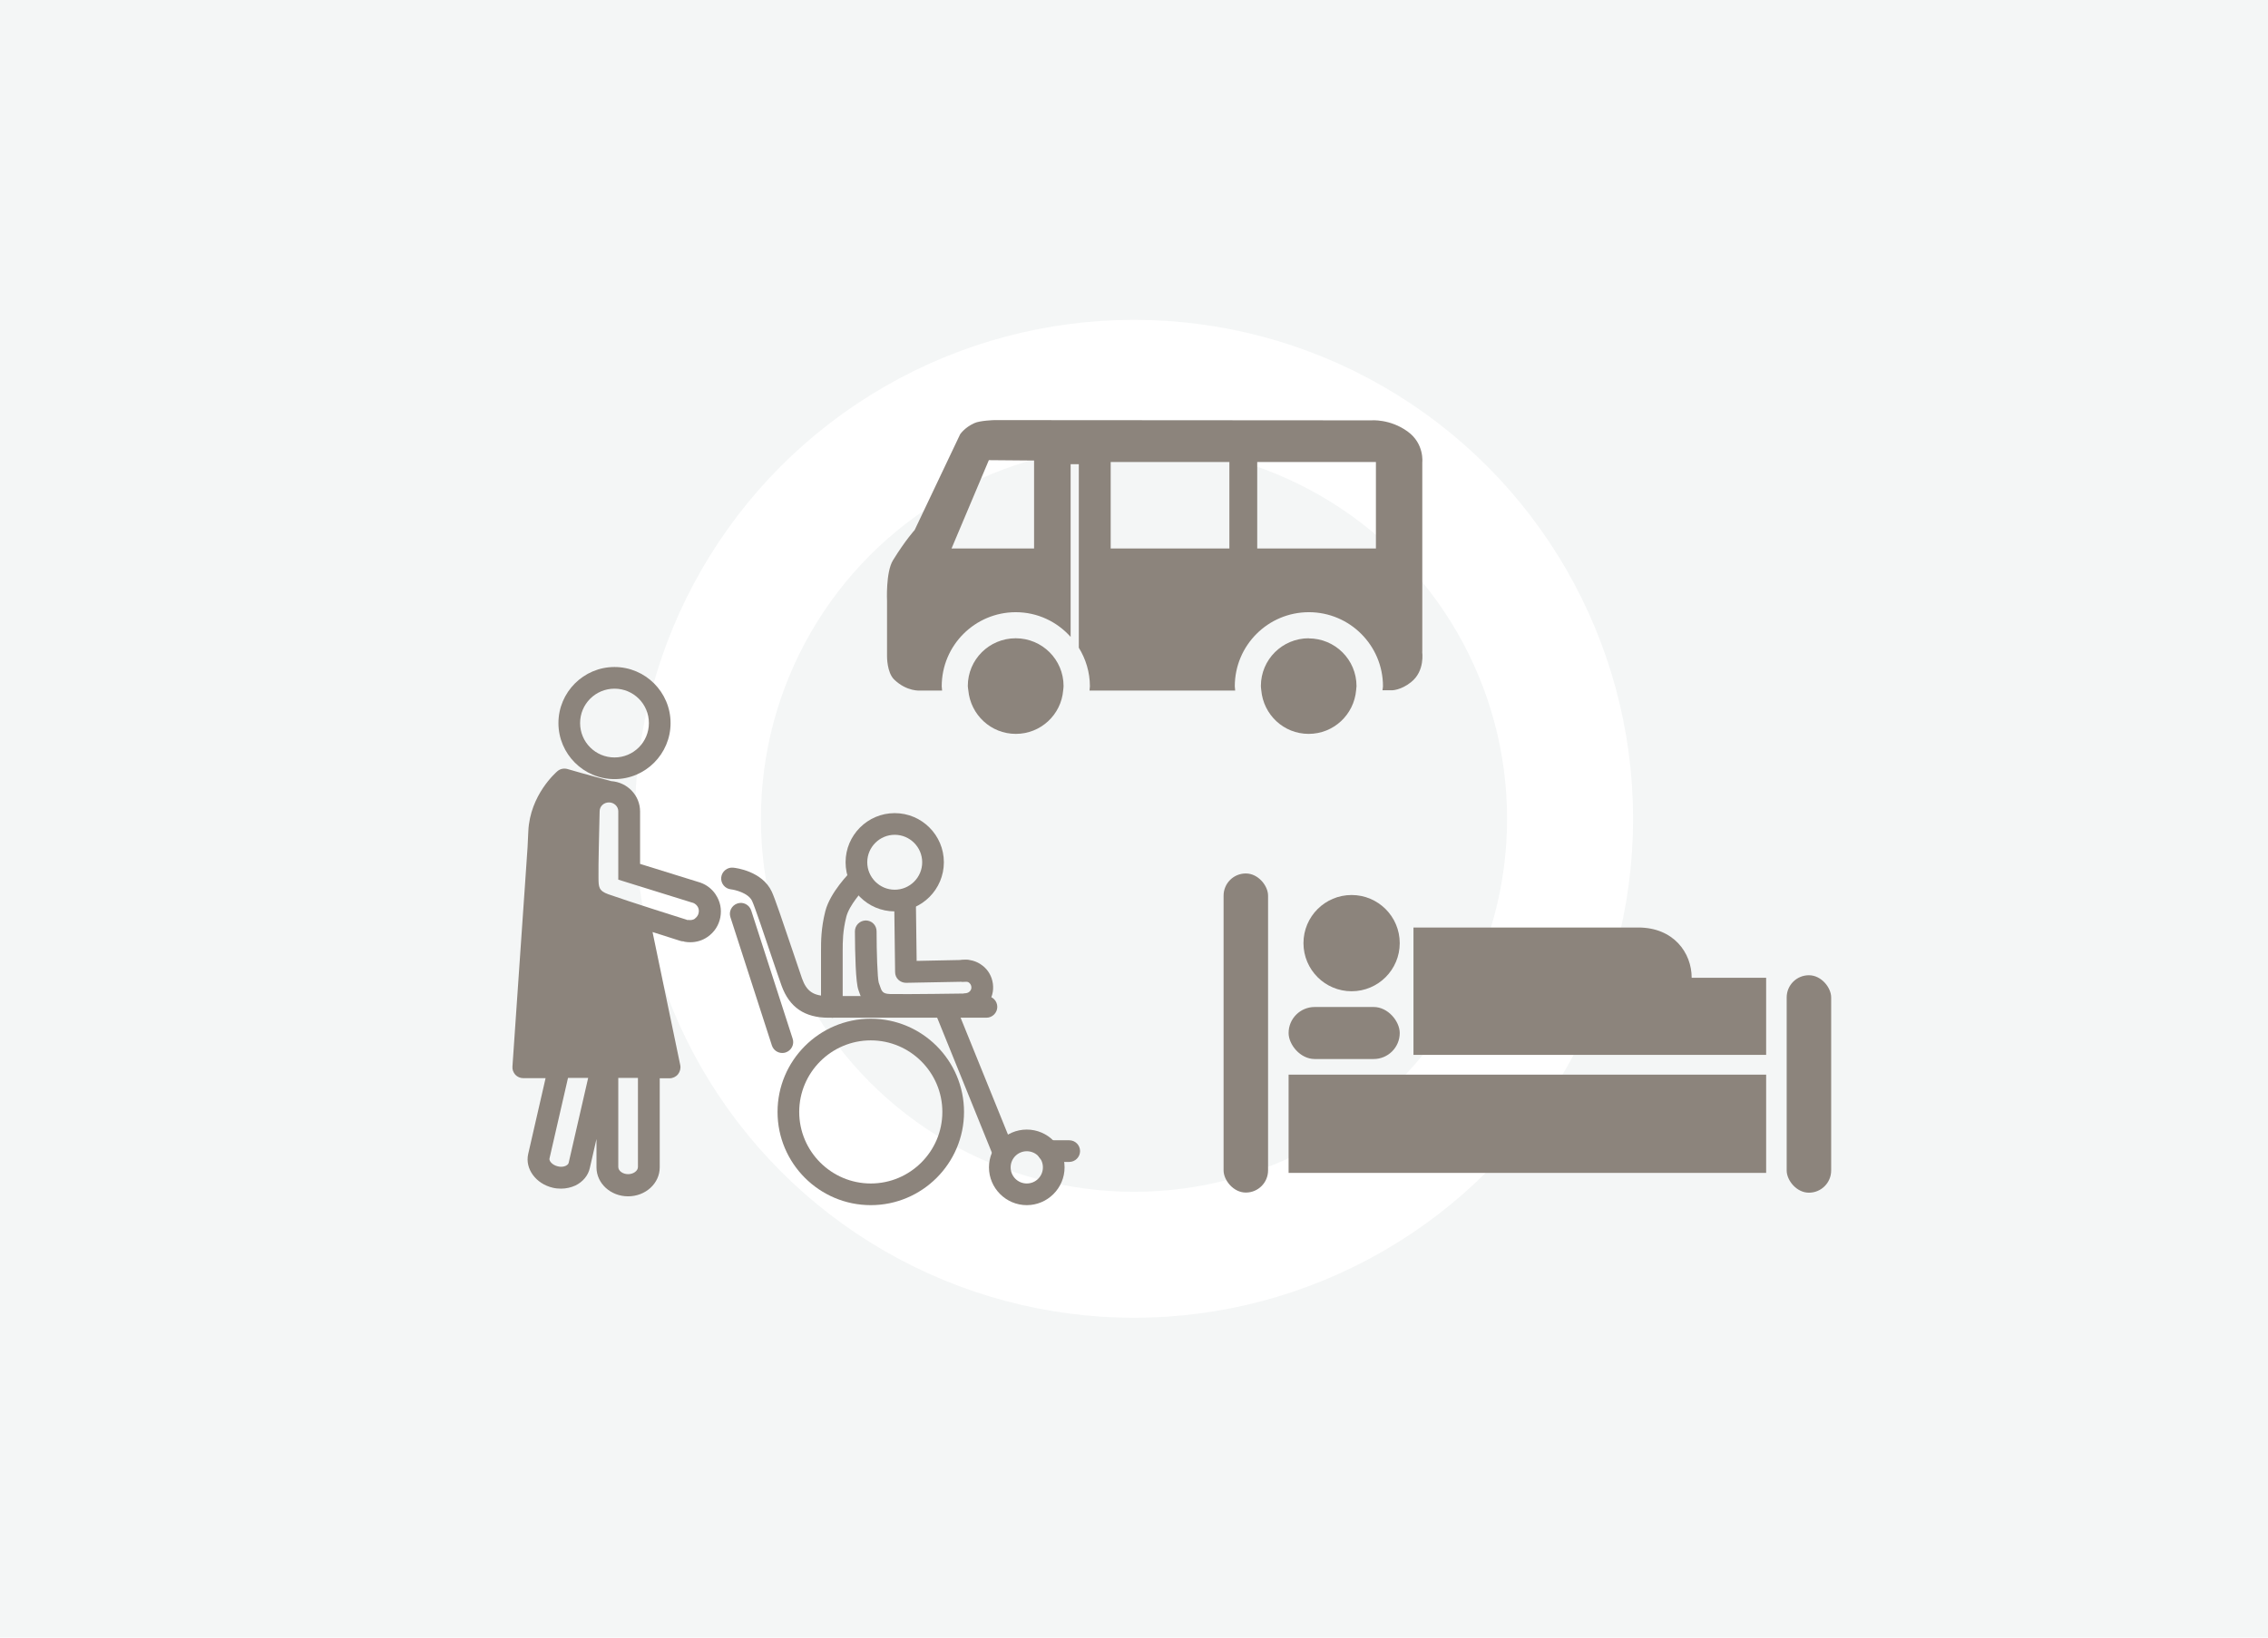 <?xml version="1.0" encoding="UTF-8"?><svg id="_レイヤー_1" xmlns="http://www.w3.org/2000/svg" width="180" height="130" viewBox="0 0 180 130"><defs><style>.cls-1{fill:#f4f6f6;}.cls-2{fill:#8c847c;}.cls-3{fill:none;stroke:#fff;stroke-miterlimit:10;stroke-width:10px;}</style></defs><rect class="cls-1" width="180" height="130"/><circle class="cls-3" cx="90" cy="65" r="34.61"/><g><path class="cls-2" d="M112.88,51.75v-15.04s.18-1.49-1.17-2.46c-1.41-1.02-2.9-.88-2.9-.88l-29.88-.02s-1.15,.03-1.6,.24c-.78,.35-1.13,.89-1.13,.89l-3.61,7.6s-.72,.78-1.72,2.4c-.58,.95-.47,3.23-.47,3.23v4.41s-.01,1.26,.56,1.82c1.02,.99,2.09,.88,2.09,.88h1.72c0-.11-.03-.22-.03-.34,0-3.24,2.63-5.88,5.88-5.88,1.73,0,3.28,.76,4.35,1.96v-13.71h.65v14.57c.55,.89,.88,1.94,.88,3.06,0,.11-.03,.22-.03,.34h11.56c0-.12-.03-.23-.03-.34,0-3.24,2.63-5.88,5.88-5.88s5.88,2.64,5.88,5.88c0,.11-.03,.22-.04,.32h.75s.71,0,1.51-.64c1.14-.89,.89-2.42,.89-2.42m-30.8-8.2h-6.55l2.96-7.01,3.59,.03v6.98Zm15.5,0h-9.42v-6.86h9.42v6.86Zm11.63,0h-9.42v-6.86h9.42v6.86Zm-28.59,7.13c-2.1,0-3.8,1.69-3.8,3.79,0,.11,.03,.23,.04,.34,.18,1.94,1.79,3.46,3.77,3.46s3.6-1.52,3.76-3.46c.01-.11,.03-.22,.03-.34,0-2.1-1.7-3.79-3.8-3.79m23.26,0c-2.1,0-3.8,1.69-3.8,3.79,0,.11,.02,.22,.03,.33,.17,1.95,1.78,3.47,3.76,3.47s3.6-1.52,3.77-3.47c0-.11,.03-.22,.03-.32,0-2.1-1.7-3.79-3.8-3.79"/><g><g><rect class="cls-2" x="97.11" y="69.34" width="3.53" height="25.33" rx="1.76" ry="1.76"/><rect class="cls-2" x="141.8" y="77.42" width="3.53" height="17.26" rx="1.76" ry="1.76"/></g><rect class="cls-2" x="102.27" y="85.31" width="37.9" height="7.8"/><rect class="cls-2" x="102.27" y="79.94" width="8.82" height="4.13" rx="2.07" ry="2.07"/><path class="cls-2" d="M112.18,83.74v-10.11h17.84c2.8,0,4.24,2,4.24,3.99h5.91v6.12"/><circle class="cls-2" cx="107.27" cy="74.87" r="3.82"/></g><g><g><path class="cls-2" d="M42.05,84.05l.69-15.36s-.4-2.67,.83-4.75,1.6-2.08,1.6-2.08c0,0,.56,1.71,3.6,1.23l-1.96,.84-.16,5.57,.1,2.15,3.9,1.1,.85,5.56,1.64,6.39h-9.98l-1.1-.65Z"/><g><path class="cls-2" d="M48.77,61.85c2.46,0,4.45-2,4.45-4.45s-2-4.45-4.45-4.45-4.45,2-4.45,4.45,2,4.45,4.45,4.45Zm0-7.18c1.51,0,2.73,1.22,2.73,2.73s-1.22,2.73-2.73,2.73-2.73-1.22-2.73-2.73,1.22-2.73,2.73-2.73Z"/><path class="cls-2" d="M56.78,70.98c-.29-.42-.69-.73-1.16-.9,0,0-.01,0-.02-.01l-4.8-1.49v-4.16c0-1.28-1.01-2.32-2.29-2.41-.27-.07-2.07-.55-3.47-.96-.28-.08-.58-.02-.8,.17-.09,.08-2.18,1.87-2.31,4.77-.02,.46-.04,.87-.06,1.26l-.21,3.07c-.06,.78-.12,1.63-.19,2.74l-.8,11.61c-.02,.24,.07,.47,.23,.65,.16,.17,.39,.27,.63,.27h1.77l-1.38,6.02c-.27,1.17,.61,2.37,1.96,2.68,.21,.05,.43,.07,.65,.07,.4,0,.79-.09,1.14-.25,.59-.29,1.01-.79,1.14-1.38l.53-2.31v2.25c0,1.27,1.12,2.3,2.51,2.3s2.51-1.03,2.51-2.3v-7.07h.78c.26,0,.51-.12,.67-.32s.23-.47,.18-.72l-2.2-10.57c1.16,.37,2.11,.67,2.2,.7,.09,.03,.17,.04,.26,.04,0,0,0,0,0,0,.03,0,.05,.03,.08,.03,.15,.03,.3,.04,.46,.04,.48,0,.96-.14,1.36-.42,.54-.37,.9-.92,1.02-1.56s-.01-1.28-.38-1.82Zm-11.65,21.34c-.03,.11-.14,.18-.21,.22-.18,.09-.42,.11-.65,.05-.46-.11-.7-.44-.66-.62l1.47-6.4h1.6l-1.55,6.75Zm5.5,.32c0,.31-.36,.57-.78,.57s-.78-.26-.78-.57v-7.07h1.56v7.07Zm1.44-8.8h-7.5c-.12-.03-.24-.02-.35,0h-1.75l.93-13.44c0-.11,.02-.22,.02-.32,.07-.9,.13-1.72,.19-2.74l.06-.88s-.01-.06-.01-.09c0-.11,0-.21,.01-.33,.07-1.54,.91-2.69,1.38-3.21,.39,.11,.79,.23,1.18,.33-.22,.36-.36,.78-.36,1.22,0,.18-.11,4.44-.09,5.15,0,.07,0,.14,0,.21,0,.71,0,2.19,1.92,2.87,.49,.17,1.3,.44,2.18,.73l2.19,10.49Zm3.1-10.92c-.16,.11-.34,.14-.53,.11-.04,0-.07,0-.11,0-.02,0-.03-.02-.04-.02-.05-.01-4.73-1.49-6.21-2.02-.77-.27-.77-.6-.78-1.25,0-.09,0-.18,0-.27-.02-.55,.06-3.83,.09-5.07,0-.39,.33-.7,.74-.7s.74,.32,.74,.7v5.43s5.82,1.81,5.82,1.81c0,0,0,0,0,0,.18,.03,.34,.14,.45,.29s.15,.34,.11,.53c-.03,.18-.14,.34-.29,.45Z"/></g></g><g><path class="cls-2" d="M69.11,95.67c-4.08,0-7.4-3.32-7.4-7.4s3.32-7.4,7.4-7.4,7.4,3.32,7.4,7.4-3.32,7.4-7.4,7.4Zm0-13.08c-3.13,0-5.68,2.55-5.68,5.68s2.55,5.68,5.68,5.68,5.68-2.55,5.68-5.68-2.55-5.68-5.68-5.68Z"/><path class="cls-2" d="M81.49,95.67c-1.65,0-3-1.35-3-3s1.35-3,3-3,3,1.35,3,3-1.35,3-3,3Zm0-4.28c-.7,0-1.28,.57-1.28,1.28s.57,1.28,1.28,1.28,1.28-.57,1.28-1.28-.57-1.28-1.28-1.28Z"/><path class="cls-2" d="M79.6,92.24c-.34,0-.66-.2-.8-.54l-4.64-11.45c-.18-.44,.03-.94,.48-1.12,.44-.18,.94,.03,1.12,.48l4.64,11.45c.18,.44-.03,.94-.48,1.12-.11,.04-.22,.06-.32,.06Z"/><path class="cls-2" d="M84.86,92.24h-1.68c-.48,0-.86-.39-.86-.86s.39-.86,.86-.86h1.68c.48,0,.86,.39,.86,.86s-.39,.86-.86,.86Z"/><path class="cls-2" d="M78.29,80.79h-12.55c-1.88,0-3.09-.83-3.71-2.54-.17-.46-.46-1.34-.8-2.33-.56-1.67-1.33-3.95-1.54-4.4-.31-.65-1.4-.89-1.68-.92-.47-.05-.82-.47-.77-.95,.05-.47,.48-.82,.95-.77,.23,.02,2.3,.28,3.06,1.9,.24,.51,.82,2.22,1.62,4.59,.33,.97,.62,1.85,.78,2.3,.37,1.04,.92,1.4,2.09,1.4h12.55c.48,0,.86,.39,.86,.86s-.39,.86-.86,.86Z"/><path class="cls-2" d="M62.08,83.59c-.36,0-.7-.23-.82-.6l-3.29-10.18c-.15-.45,.1-.94,.56-1.09,.45-.15,.94,.1,1.09,.56l3.29,10.18c.15,.45-.1,.94-.56,1.09-.09,.03-.18,.04-.27,.04Z"/><path class="cls-2" d="M66.02,80.79c-.48,0-.86-.39-.86-.86v-4.44c0-.76,0-1.8,.34-3.15,.39-1.52,1.92-3.05,2.09-3.22,.34-.33,.89-.33,1.22,.01,.33,.34,.33,.89-.01,1.22-.38,.37-1.4,1.52-1.63,2.42-.29,1.14-.29,2.01-.29,2.72v4.45c0,.48-.39,.86-.86,.86Z"/><g><path class="cls-2" d="M76.8,80.56c-.42,0-.8-.31-.85-.75-.06-.47,.27-.91,.74-.97,.12-.02,.23-.08,.31-.18,.08-.1,.11-.22,.09-.34-.02-.12-.08-.23-.18-.31s-.22-.11-.34-.09c-.47,.07-.91-.27-.97-.74-.06-.47,.27-.91,.74-.97,.58-.08,1.15,.07,1.62,.43,.47,.35,.76,.87,.84,1.45,.08,.58-.07,1.15-.43,1.62-.35,.47-.87,.76-1.45,.84-.04,0-.08,0-.12,0Z"/><path class="cls-2" d="M71.58,80.64c-.39,0-.72,0-.95,0-1.81-.04-2.25-1.33-2.44-1.88l-.06-.17c-.22-.58-.27-2.84-.28-4.65,0-.48,.38-.86,.86-.87h0c.48,0,.86,.38,.86,.86,0,1.67,.07,3.7,.17,4.07,.02,.04,.04,.12,.07,.2,.17,.51,.23,.69,.84,.71,1.32,.03,5.87-.04,5.91-.04,.47,0,.87,.37,.88,.85s-.37,.87-.85,.88c-.15,0-3.2,.05-5.02,.05Z"/><path class="cls-2" d="M71.9,78.02c-.22,0-.44-.09-.6-.24-.17-.16-.26-.38-.26-.61l-.07-5.51c0-.48,.38-.87,.85-.87h.01c.47,0,.86,.38,.86,.85l.06,4.64,3.92-.08c.49,0,.87,.37,.88,.85,0,.48-.37,.87-.85,.88l-4.79,.09h-.02Z"/></g><path class="cls-2" d="M71.01,72.35c-2.15,0-3.9-1.75-3.9-3.9s1.75-3.9,3.9-3.9,3.9,1.75,3.9,3.9-1.75,3.9-3.9,3.9Zm0-6.08c-1.2,0-2.18,.98-2.18,2.18s.98,2.18,2.18,2.18,2.18-.98,2.18-2.18-.98-2.18-2.18-2.18Z"/></g></g></g></svg>